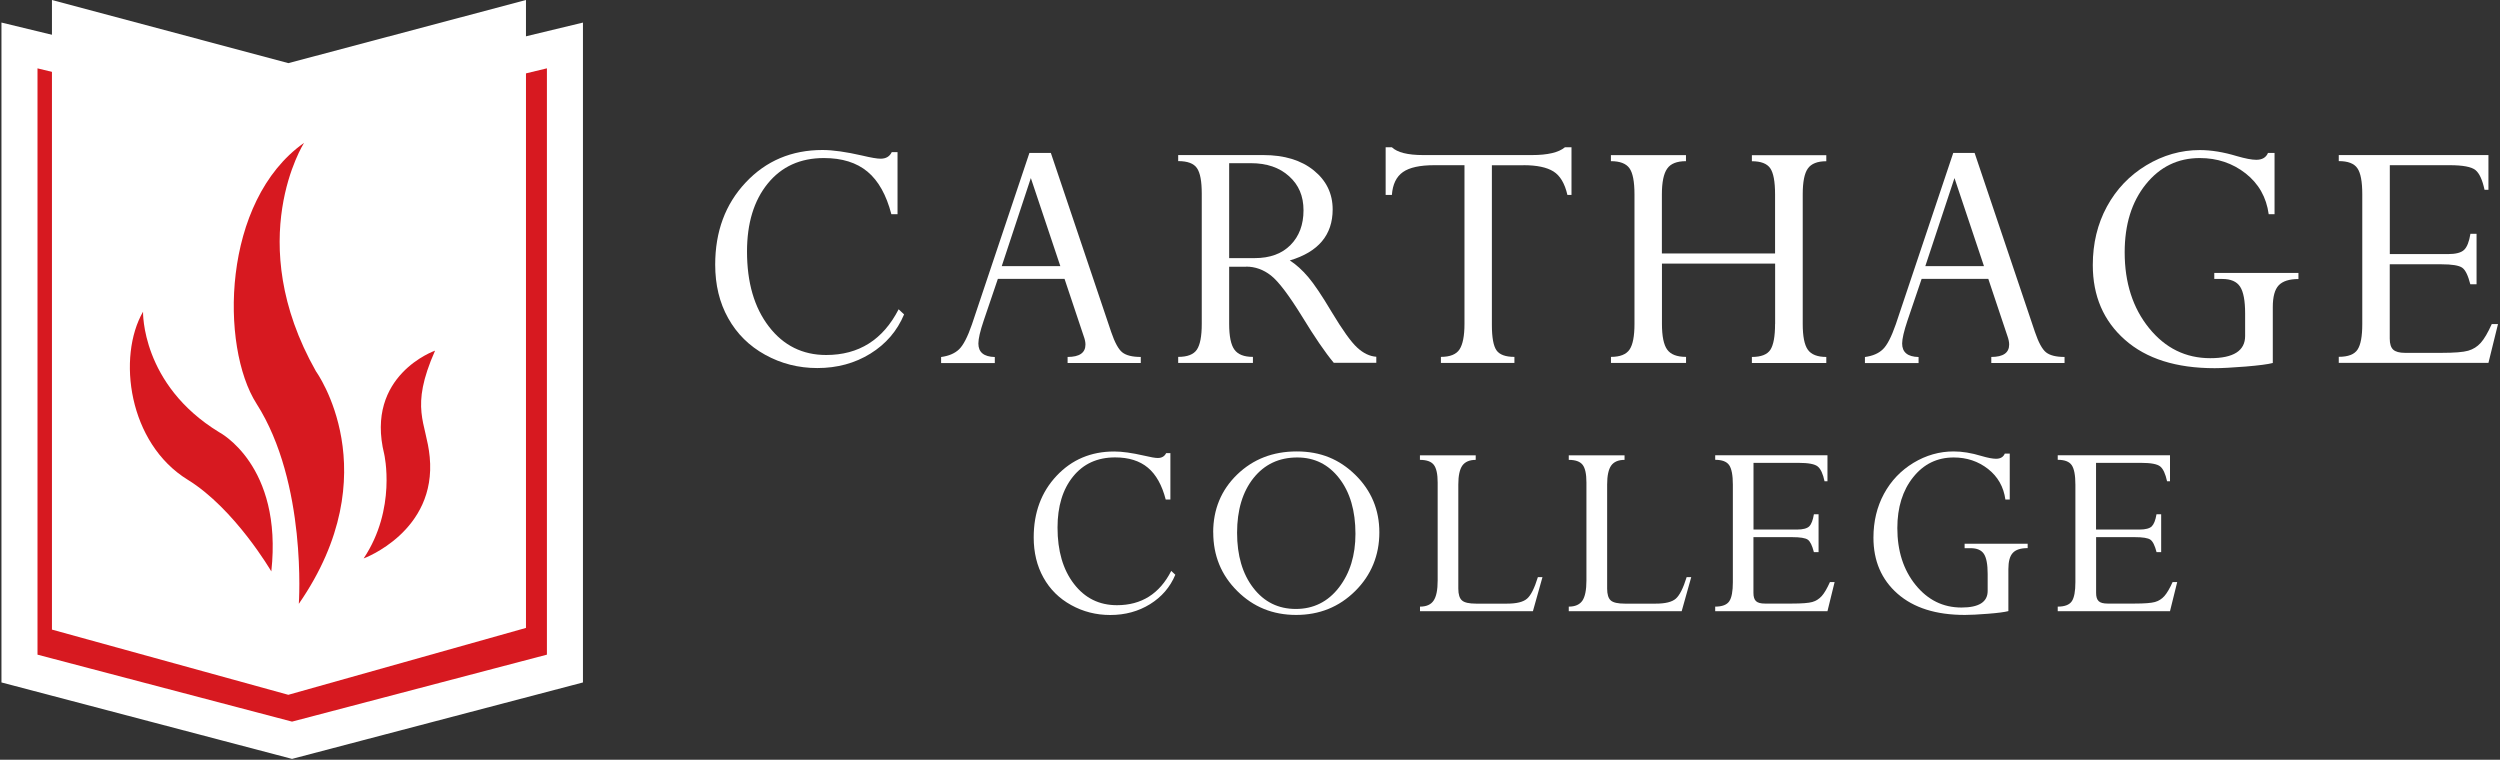 <svg viewBox="0 0 385 117" version="1.1" xmlns="http://www.w3.org/2000/svg" xmlns:xlink="http://www.w3.org/1999/xlink">
    <rect x="0" y="0" width="385" height="117" fill="#333333" stroke="none"/>
    <g stroke="none" stroke-width="1" fill="none" fill-rule="evenodd" transform="translate(3, 0)">
        <path d="M177.24,69.77 L177.24,76.93 L176.52,76.93 C175.95,74.71 175.03,73.07 173.77,72.02 C172.51,70.97 170.83,70.44 168.73,70.44 C166,70.44 163.84,71.42 162.25,73.39 C160.66,75.35 159.86,77.97 159.86,81.25 C159.86,84.84 160.7,87.73 162.39,89.92 C164.07,92.11 166.28,93.2 169.01,93.2 C172.79,93.2 175.58,91.44 177.37,87.92 L178,88.51 C177.2,90.42 175.9,91.93 174.11,93.04 C172.32,94.15 170.27,94.71 167.98,94.71 C165.81,94.71 163.8,94.2 161.96,93.18 C160.11,92.16 158.69,90.75 157.69,88.95 C156.69,87.16 156.19,85.09 156.19,82.76 C156.19,78.94 157.36,75.78 159.71,73.28 C162.06,70.78 165.01,69.53 168.59,69.53 C169.79,69.53 171.31,69.74 173.15,70.16 C174.19,70.41 174.9,70.53 175.3,70.53 C175.91,70.53 176.34,70.28 176.59,69.78 L177.27,69.78 L177.24,69.77 Z" id="Path" fill="#FFFFFF" fill-rule="nonzero"></path>
        <path d="M187.51,82.04 C187.51,85.54 188.34,88.38 190.01,90.54 C191.67,92.7 193.86,93.78 196.56,93.78 C199.26,93.78 201.5,92.68 203.2,90.47 C204.9,88.26 205.74,85.51 205.74,82.21 C205.74,78.66 204.91,75.82 203.25,73.67 C201.59,71.52 199.43,70.45 196.78,70.45 C193.97,70.45 191.73,71.51 190.04,73.62 C188.36,75.73 187.51,78.55 187.51,82.05 M183.83,82 C183.83,78.44 185.06,75.47 187.51,73.09 C189.97,70.71 193.03,69.52 196.7,69.52 C200.37,69.52 203.27,70.73 205.73,73.14 C208.19,75.56 209.42,78.51 209.42,82 C209.42,85.49 208.18,88.57 205.7,91.02 C203.22,93.48 200.18,94.7 196.6,94.7 C193.02,94.7 190.01,93.48 187.54,91.02 C185.07,88.57 183.84,85.56 183.84,82" id="Shape" fill="#FFFFFF" fill-rule="nonzero"></path>
        <path d="M233.82,88.88 L234.54,88.88 L233.07,94.12 L215.68,94.12 L215.68,93.42 C216.66,93.42 217.36,93.11 217.77,92.5 C218.19,91.89 218.4,90.86 218.4,89.41 L218.4,74.3 C218.4,73 218.2,72.1 217.81,71.59 C217.42,71.08 216.71,70.82 215.67,70.82 L215.67,70.12 L224.26,70.12 L224.26,70.82 C223.31,70.82 222.62,71.12 222.2,71.7 C221.79,72.29 221.58,73.25 221.58,74.61 L221.58,90.65 C221.58,91.54 221.77,92.14 222.15,92.47 C222.52,92.8 223.24,92.96 224.31,92.96 L229.08,92.96 C230.55,92.96 231.58,92.71 232.17,92.19 C232.76,91.68 233.31,90.58 233.83,88.89" id="Path" fill="#FFFFFF" fill-rule="nonzero"></path>
        <path d="M256.73,88.88 L257.45,88.88 L255.98,94.12 L238.59,94.12 L238.59,93.42 C239.57,93.42 240.27,93.11 240.69,92.5 C241.1,91.89 241.31,90.86 241.31,89.41 L241.31,74.3 C241.31,73 241.12,72.1 240.73,71.59 C240.34,71.08 239.63,70.82 238.59,70.82 L238.59,70.12 L247.18,70.12 L247.18,70.82 C246.22,70.82 245.54,71.12 245.12,71.7 C244.71,72.29 244.5,73.25 244.5,74.61 L244.5,90.65 C244.5,91.54 244.69,92.14 245.06,92.47 C245.43,92.8 246.15,92.96 247.22,92.96 L251.99,92.96 C253.46,92.96 254.49,92.71 255.08,92.19 C255.66,91.68 256.22,90.58 256.74,88.89" id="Path" fill="#FFFFFF" fill-rule="nonzero"></path>
        <path d="M276.34,79.2 L277.06,79.2 L277.06,85.03 L276.34,85.03 C276.08,84.01 275.77,83.37 275.4,83.11 C275.03,82.85 274.23,82.72 272.98,82.72 L267.03,82.72 L267.03,91.31 C267.03,91.91 267.16,92.33 267.43,92.58 C267.7,92.83 268.15,92.95 268.79,92.95 L272.98,92.95 C274.48,92.95 275.52,92.87 276.09,92.71 C276.66,92.55 277.14,92.24 277.54,91.8 C277.94,91.36 278.36,90.64 278.81,89.64 L279.53,89.64 L278.43,94.12 L261.14,94.12 L261.14,93.42 C262.21,93.42 262.94,93.14 263.31,92.59 C263.68,92.04 263.86,91.06 263.86,89.65 L263.86,74.64 C263.86,73.18 263.67,72.18 263.29,71.63 C262.91,71.08 262.19,70.81 261.14,70.81 L261.14,70.11 L278.43,70.11 L278.43,74.12 L277.98,74.12 C277.74,72.97 277.39,72.21 276.93,71.84 C276.47,71.46 275.48,71.28 273.95,71.28 L267.04,71.28 L267.04,81.55 L273.75,81.55 C274.66,81.55 275.29,81.38 275.62,81.06 C275.95,80.73 276.19,80.11 276.34,79.2" id="Path" fill="#FFFFFF" fill-rule="nonzero"></path>
        <path d="M309.26,83.72 L309.26,84.41 C308.19,84.41 307.43,84.65 306.98,85.14 C306.52,85.62 306.29,86.46 306.29,87.65 L306.29,94.11 C305.73,94.26 304.68,94.4 303.15,94.52 C301.62,94.64 300.43,94.7 299.58,94.7 C295.15,94.7 291.7,93.61 289.22,91.43 C286.74,89.25 285.51,86.37 285.51,82.8 C285.51,80.3 286.05,78.05 287.13,76.05 C288.22,74.04 289.73,72.46 291.67,71.28 C293.61,70.11 295.67,69.52 297.86,69.52 C299.17,69.52 300.59,69.75 302.14,70.22 C303.12,70.51 303.87,70.65 304.39,70.65 C305.07,70.65 305.52,70.38 305.74,69.85 L306.5,69.85 L306.5,76.93 L305.83,76.93 C305.56,74.97 304.66,73.4 303.16,72.22 C301.65,71.04 299.89,70.45 297.87,70.45 C295.33,70.45 293.25,71.46 291.63,73.49 C290.01,75.51 289.19,78.13 289.19,81.33 C289.19,84.85 290.13,87.77 292,90.08 C293.88,92.4 296.23,93.56 299.07,93.56 C301.75,93.56 303.1,92.71 303.1,91 L303.1,88.4 C303.1,86.92 302.91,85.89 302.52,85.3 C302.13,84.71 301.45,84.42 300.47,84.42 L299.55,84.42 L299.55,83.73 L309.27,83.73 L309.26,83.72 Z" id="Path" fill="#FFFFFF" fill-rule="nonzero"></path>
        <path d="M329.11,79.2 L329.82,79.2 L329.82,85.03 L329.11,85.03 C328.85,84.01 328.53,83.37 328.16,83.11 C327.79,82.85 326.99,82.72 325.75,82.72 L319.8,82.72 L319.8,91.31 C319.8,91.91 319.93,92.33 320.2,92.58 C320.46,92.83 320.92,92.95 321.56,92.95 L325.75,92.95 C327.25,92.95 328.29,92.87 328.86,92.71 C329.43,92.55 329.92,92.24 330.31,91.8 C330.7,91.36 331.13,90.64 331.58,89.64 L332.29,89.64 L331.18,94.12 L313.89,94.12 L313.89,93.42 C314.97,93.42 315.69,93.14 316.06,92.59 C316.43,92.04 316.61,91.06 316.61,89.65 L316.61,74.64 C316.61,73.18 316.42,72.18 316.04,71.63 C315.66,71.08 314.94,70.81 313.89,70.81 L313.89,70.11 L331.18,70.11 L331.18,74.12 L330.73,74.12 C330.48,72.97 330.13,72.21 329.68,71.84 C329.22,71.46 328.23,71.28 326.71,71.28 L319.79,71.28 L319.79,81.55 L326.5,81.55 C327.41,81.55 328.04,81.38 328.37,81.06 C328.7,80.73 328.95,80.11 329.1,79.2" id="Path" fill="#FFFFFF" fill-rule="nonzero"></path>
        <path d="M135.22,23.44 L135.22,32.99 L134.27,32.99 C133.5,30.03 132.28,27.84 130.6,26.44 C128.92,25.04 126.68,24.34 123.88,24.34 C120.24,24.34 117.36,25.65 115.23,28.27 C113.1,30.89 112.04,34.38 112.04,38.74 C112.04,43.52 113.16,47.37 115.41,50.29 C117.65,53.21 120.6,54.67 124.23,54.67 C129.27,54.67 132.98,52.32 135.39,47.63 L136.23,48.42 C135.16,50.97 133.43,52.98 131.04,54.46 C128.65,55.94 125.92,56.68 122.87,56.68 C119.98,56.68 117.3,56 114.84,54.64 C112.37,53.28 110.48,51.4 109.14,49 C107.8,46.61 107.14,43.86 107.14,40.75 C107.14,35.66 108.7,31.44 111.83,28.11 C114.96,24.77 118.9,23.1 123.67,23.1 C125.27,23.1 127.3,23.39 129.75,23.95 C131.13,24.28 132.09,24.44 132.61,24.44 C133.43,24.44 134,24.11 134.33,23.43 L135.23,23.43 L135.22,23.44 Z" id="Path" fill="#FFFFFF" fill-rule="nonzero"></path>
        <path d="M151.27,40.98 L160.29,40.98 L155.75,27.42 L151.27,40.98 L151.27,40.98 Z M161.41,55.9 L161.41,54.97 C163.24,54.97 164.16,54.33 164.16,53.06 C164.16,52.7 164.08,52.29 163.91,51.83 L160.94,42.95 L150.67,42.95 L148.49,49.37 C147.94,50.99 147.67,52.17 147.67,52.9 C147.67,54.25 148.51,54.94 150.2,54.98 L150.2,55.91 L141.93,55.91 L141.93,54.98 C143.11,54.82 144.03,54.43 144.69,53.8 C145.34,53.18 146.01,51.9 146.68,49.95 L155.53,23.55 L158.83,23.55 L168.12,51.12 C168.67,52.74 169.24,53.79 169.83,54.26 C170.42,54.73 171.37,54.97 172.68,54.97 L172.68,55.9 L161.41,55.9 L161.41,55.9 Z" id="Shape" fill="#FFFFFF" fill-rule="nonzero"></path>
        <path d="M189.65,25.13 L186.29,25.13 L186.29,39.75 L190.22,39.75 C192.57,39.75 194.41,39.08 195.74,37.73 C197.07,36.39 197.74,34.6 197.74,32.39 C197.74,30.18 197,28.47 195.52,27.14 C194.04,25.8 192.08,25.13 189.64,25.13 M188.88,41.08 L186.29,41.08 L186.29,49.88 C186.29,51.78 186.56,53.1 187.1,53.84 C187.64,54.59 188.58,54.96 189.95,54.96 L189.95,55.89 L178.44,55.89 L178.44,54.96 C179.86,54.96 180.82,54.59 181.32,53.84 C181.82,53.09 182.07,51.78 182.07,49.88 L182.07,29.81 C182.07,27.91 181.83,26.61 181.33,25.89 C180.84,25.17 179.88,24.81 178.44,24.81 L178.44,23.88 L191.56,23.88 C194.79,23.88 197.38,24.67 199.32,26.24 C201.26,27.81 202.23,29.82 202.23,32.25 C202.23,36.18 200.03,38.8 195.63,40.11 C196.6,40.73 197.54,41.58 198.46,42.66 C199.38,43.74 200.59,45.54 202.08,48.05 C203.76,50.84 205.06,52.66 206.01,53.53 C206.95,54.4 207.93,54.87 208.95,54.94 L208.95,55.87 L202.4,55.87 C201.05,54.25 199.43,51.87 197.52,48.74 C195.48,45.44 193.89,43.34 192.73,42.43 C191.57,41.52 190.3,41.06 188.9,41.06" id="Shape" fill="#FFFFFF" fill-rule="nonzero"></path>
        <path d="M231.61,25.45 L226.75,25.45 L226.75,50.05 C226.75,51.98 226.99,53.28 227.46,53.95 C227.93,54.62 228.85,54.96 230.22,54.96 L230.22,55.89 L218.9,55.89 L218.9,54.96 C220.31,54.96 221.27,54.57 221.77,53.8 C222.27,53.03 222.53,51.72 222.53,49.88 L222.53,25.44 L217.89,25.44 C215.67,25.44 214.06,25.79 213.05,26.5 C212.04,27.21 211.47,28.38 211.35,30.02 L210.39,30.02 L210.39,22.68 L211.35,22.68 C212.2,23.48 213.8,23.88 216.15,23.88 L232.93,23.88 C235.35,23.88 237.04,23.48 238,22.68 L239.01,22.68 L239.01,30.02 L238.38,30.02 C237.98,28.26 237.26,27.05 236.24,26.41 C235.21,25.76 233.67,25.44 231.62,25.44" id="Path" fill="#FFFFFF" fill-rule="nonzero"></path>
        <path d="M270.37,49.88 L270.37,40.59 L252.94,40.59 L252.94,49.88 C252.94,51.78 253.21,53.1 253.75,53.84 C254.29,54.59 255.25,54.96 256.65,54.96 L256.65,55.89 L245.09,55.89 L245.09,54.96 C246.49,54.96 247.44,54.58 247.95,53.83 C248.46,53.08 248.71,51.76 248.71,49.89 L248.71,29.93 C248.71,27.96 248.45,26.62 247.93,25.9 C247.41,25.18 246.46,24.82 245.08,24.82 L245.08,23.89 L256.64,23.89 L256.64,24.82 C255.24,24.82 254.27,25.2 253.74,25.98 C253.2,26.75 252.93,28.07 252.93,29.92 L252.93,39.03 L270.36,39.03 L270.36,29.92 C270.36,27.96 270.11,26.62 269.61,25.9 C269.11,25.19 268.17,24.83 266.79,24.83 L266.79,23.9 L278.25,23.9 L278.25,24.83 C276.89,24.83 275.94,25.2 275.41,25.95 C274.88,26.69 274.62,28.02 274.62,29.93 L274.62,49.89 C274.62,51.8 274.88,53.12 275.41,53.86 C275.94,54.6 276.88,54.97 278.25,54.97 L278.25,55.9 L266.79,55.9 L266.79,54.97 C268.21,54.97 269.16,54.6 269.64,53.86 C270.12,53.12 270.36,51.8 270.36,49.88" id="Path" fill="#FFFFFF" fill-rule="nonzero"></path>
        <path d="M293.51,40.98 L302.53,40.98 L297.99,27.42 L293.5,40.98 L293.51,40.98 Z M303.66,55.9 L303.66,54.97 C305.49,54.97 306.41,54.33 306.41,53.06 C306.41,52.7 306.33,52.29 306.17,51.83 L303.2,42.95 L292.93,42.95 L290.75,49.37 C290.21,50.99 289.93,52.17 289.93,52.9 C289.93,54.25 290.77,54.94 292.46,54.98 L292.46,55.91 L284.2,55.91 L284.2,54.98 C285.38,54.82 286.3,54.43 286.95,53.8 C287.61,53.18 288.27,51.9 288.95,49.95 L297.8,23.55 L301.09,23.55 L310.38,51.12 C310.93,52.74 311.5,53.79 312.09,54.26 C312.68,54.73 313.63,54.97 314.94,54.97 L314.94,55.9 L303.68,55.9 L303.66,55.9 Z" id="Shape" fill="#FFFFFF" fill-rule="nonzero"></path>
        <path d="M350.96,42.04 L350.96,42.97 C349.54,42.97 348.53,43.3 347.92,43.94 C347.31,44.59 347.01,45.7 347.01,47.29 L347.01,55.9 C346.26,56.1 344.87,56.28 342.82,56.45 C340.77,56.61 339.19,56.7 338.06,56.7 C332.15,56.7 327.54,55.25 324.24,52.33 C320.94,49.42 319.29,45.58 319.29,40.82 C319.29,37.5 320.01,34.49 321.46,31.82 C322.91,29.15 324.93,27.03 327.52,25.46 C330.11,23.9 332.86,23.11 335.77,23.11 C337.51,23.11 339.42,23.42 341.47,24.04 C342.78,24.42 343.78,24.61 344.47,24.61 C345.38,24.61 345.98,24.25 346.27,23.55 L347.28,23.55 L347.28,32.99 L346.38,32.99 C346.02,30.37 344.83,28.28 342.82,26.7 C340.81,25.13 338.46,24.34 335.77,24.34 C332.39,24.34 329.62,25.69 327.45,28.39 C325.28,31.09 324.2,34.58 324.2,38.85 C324.2,43.54 325.45,47.43 327.95,50.52 C330.45,53.61 333.59,55.16 337.38,55.16 C340.96,55.16 342.75,54.02 342.75,51.74 L342.75,48.27 C342.75,46.31 342.49,44.93 341.97,44.14 C341.45,43.35 340.54,42.96 339.23,42.96 L338,42.96 L338,42.03 L350.95,42.03 L350.96,42.04 Z" id="Path" fill="#FFFFFF" fill-rule="nonzero"></path>
        <path d="M377.43,36.01 L378.39,36.01 L378.39,43.78 L377.43,43.78 C377.08,42.42 376.67,41.56 376.17,41.22 C375.68,40.88 374.61,40.7 372.96,40.7 L365.02,40.7 L365.02,52.15 C365.02,52.95 365.2,53.52 365.56,53.85 C365.91,54.17 366.52,54.34 367.37,54.34 L372.96,54.34 C374.96,54.34 376.34,54.23 377.1,54.01 C377.86,53.79 378.51,53.39 379.04,52.79 C379.57,52.2 380.13,51.24 380.73,49.91 L381.69,49.91 L380.22,55.88 L357.17,55.88 L357.17,54.95 C358.61,54.95 359.57,54.58 360.06,53.84 C360.55,53.1 360.79,51.8 360.79,49.92 L360.79,29.91 C360.79,27.96 360.54,26.62 360.03,25.9 C359.53,25.17 358.57,24.81 357.17,24.81 L357.17,23.88 L380.22,23.88 L380.22,29.23 L379.62,29.23 C379.29,27.7 378.83,26.69 378.22,26.19 C377.61,25.69 376.28,25.44 374.25,25.44 L365.03,25.44 L365.03,39.13 L373.98,39.13 C375.2,39.13 376.03,38.91 376.48,38.47 C376.93,38.04 377.25,37.21 377.45,35.99" id="Path" fill="#FFFFFF" fill-rule="nonzero"></path>
        <polygon id="Path" fill="#D71920" fill-rule="nonzero" points="84 102.957 41.973 114 0 102.957 0 7 41.877 17.147 84 7"></polygon>
        <polygon id="Path" stroke="#FFFFFF" stroke-width="5.55" points="84 102.957 41.973 114 0 102.957 0 7 41.877 17.147 84 7"></polygon>
        <polygon id="Path" fill="#FFFFFF" fill-rule="nonzero" points="78 96.7 41.4 107 5 96.958 5 0 41.412 9.723 78 0"></polygon>
        <path d="M38.783,88 C38.783,88 33.166,78.351 25.912,73.882 C16.759,68.254 15.025,54.942 19.029,48 C19.029,48 18.719,59.208 30.732,66.551 C30.732,66.551 40.572,71.594 38.783,88 Z" id="Path" fill="#D71920" fill-rule="nonzero"></path>
        <path d="M43.017,93 C43.017,93 44.323,74.404 36.502,62.164 C30.898,53.394 31.125,30.968 43.825,22 C43.825,22 34.252,37.019 45.657,57.182 C45.657,57.182 57.006,72.777 43.011,93 L43.017,93 Z" id="Path" fill="#D71920" fill-rule="nonzero"></path>
        <path d="M64,54 C64,54 53.161,57.767 56.171,69.944 C56.171,69.944 58.114,78.347 53,86 C53,86 64.277,81.872 63.176,70.375 C62.662,64.978 60.034,62.964 64,54 Z" id="Path" fill="#D71920" fill-rule="nonzero"></path>
    </g>
</svg>